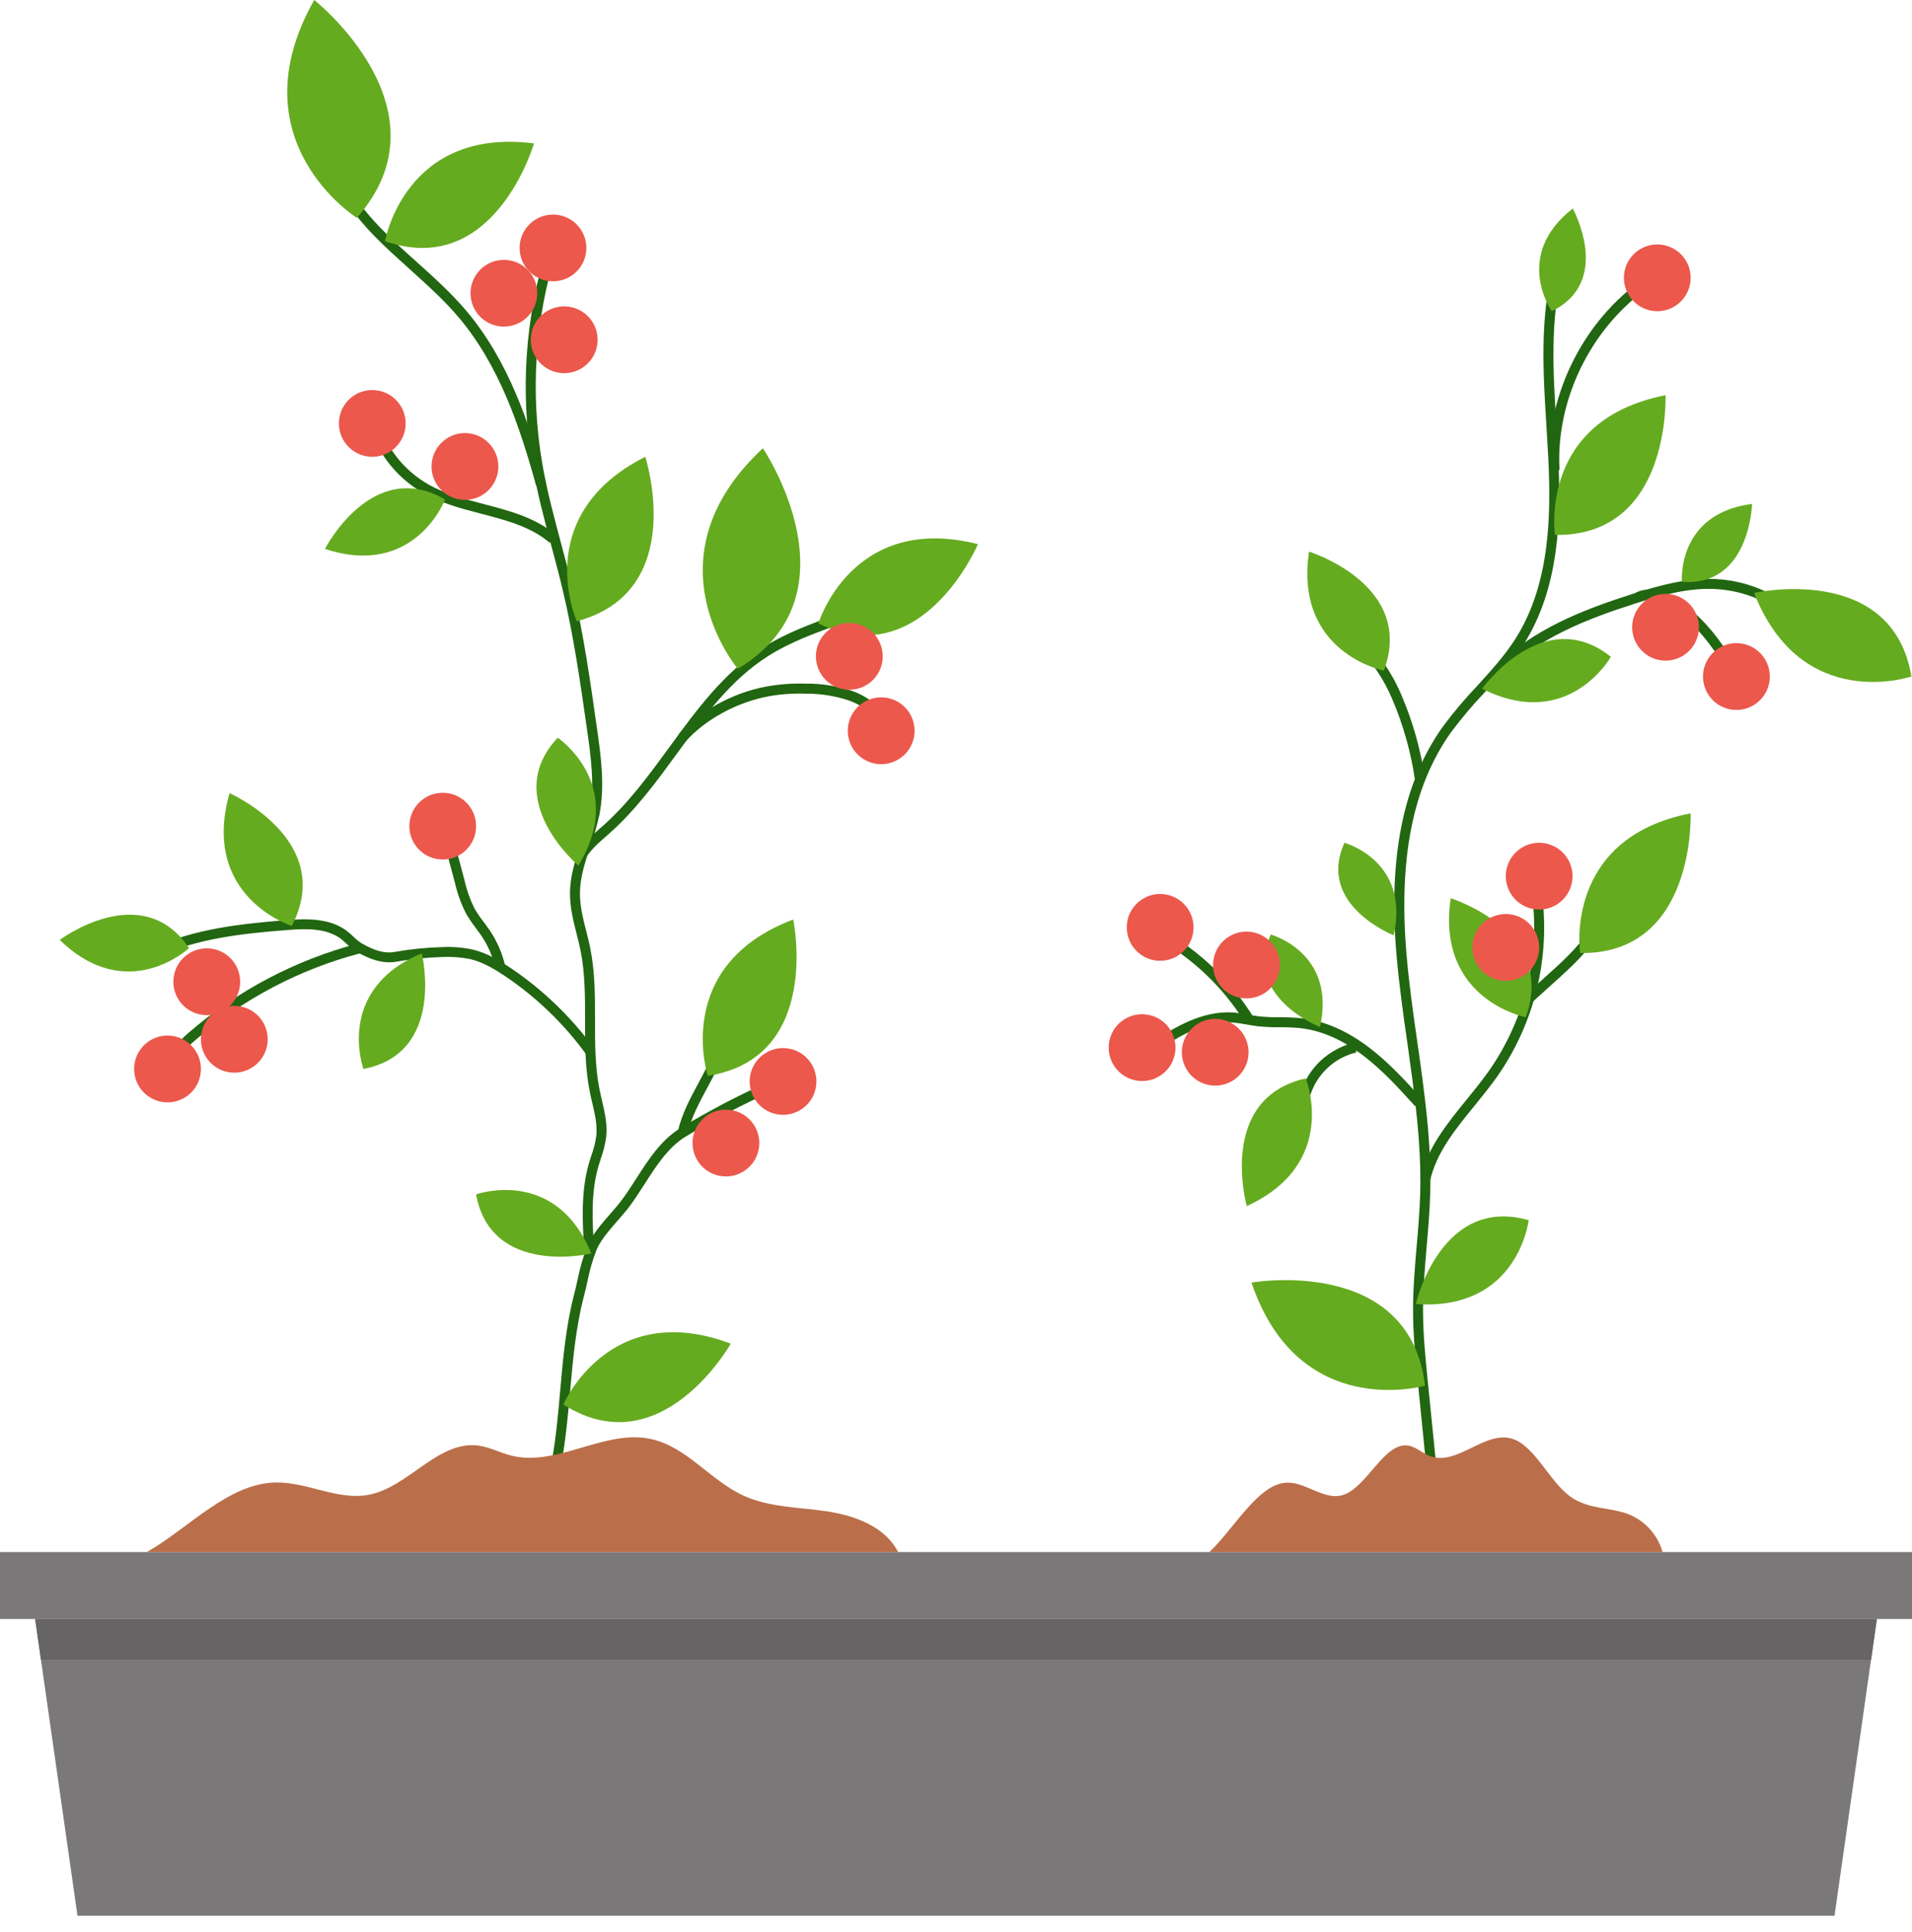<?xml version="1.0" encoding="UTF-8"?> <svg xmlns="http://www.w3.org/2000/svg" width="98" height="99" viewBox="0 0 98 99" fill="none"> <path d="M50.055 82.976H47.945H1.801L3.972 98.185H47.945H50.055H94.028L96.199 82.976H50.055Z" fill="#7A7878"></path> <path d="M98 79.548H0V82.976H98V79.548Z" fill="#7A7878"></path> <path d="M1.801 82.976L2.099 85.067H95.903L96.199 82.976H1.801Z" fill="#666464"></path> <path d="M27.482 24.9C26.649 21.874 25.592 18.733 23.514 16.271C22.76 15.376 21.868 14.583 21.005 13.801C20.391 13.244 19.743 12.67 19.151 12.057C17.379 10.227 16.453 8.381 16.399 6.576L16.912 6.561C16.961 8.236 17.833 9.964 19.522 11.701C20.101 12.3 20.736 12.869 21.351 13.419C22.226 14.206 23.131 15.019 23.908 15.938C26.05 18.478 27.132 21.682 27.978 24.765L27.482 24.9Z" fill="#216610"></path> <path d="M27.778 78.28L27.318 78.063C28.299 75.969 28.509 73.588 28.712 71.283C28.856 69.647 29.005 67.955 29.426 66.344C29.486 66.119 29.539 65.884 29.596 65.629C29.714 65.014 29.889 64.411 30.118 63.828C30.376 63.248 30.831 62.727 31.27 62.224C31.483 61.981 31.692 61.741 31.87 61.502C32.131 61.155 32.38 60.768 32.619 60.393C33.233 59.434 33.873 58.442 34.854 57.831C36.309 56.946 37.818 56.154 39.373 55.46L39.586 55.921C38.051 56.608 36.561 57.39 35.124 58.264C34.24 58.812 33.635 59.755 33.05 60.667C32.805 61.049 32.551 61.444 32.283 61.807C32.099 62.056 31.881 62.303 31.66 62.558C31.244 63.033 30.815 63.524 30.585 64.032C30.37 64.585 30.206 65.156 30.094 65.738C30.037 65.991 29.98 66.24 29.92 66.47C29.51 68.038 29.363 69.71 29.22 71.326C29.007 73.675 28.79 76.103 27.778 78.28Z" fill="#216610"></path> <path d="M29.943 64.07C29.857 62.689 29.762 61.115 30.175 59.659C30.218 59.506 30.265 59.363 30.313 59.217C30.43 58.895 30.513 58.562 30.563 58.222C30.623 57.665 30.493 57.106 30.355 56.517C30.313 56.339 30.27 56.16 30.235 55.984C29.985 54.756 29.986 53.503 29.988 52.284C29.988 51.106 29.988 49.889 29.759 48.733C29.701 48.441 29.627 48.149 29.553 47.859C29.386 47.193 29.212 46.502 29.215 45.789C29.215 44.891 29.501 44.038 29.776 43.21C29.953 42.708 30.1 42.195 30.215 41.675C30.497 40.261 30.288 38.799 30.087 37.385C29.753 35.044 29.409 32.626 28.859 30.31C28.675 29.524 28.465 28.741 28.256 27.961C27.903 26.636 27.537 25.265 27.296 23.887C26.645 20.127 26.905 16.265 28.053 12.627L28.541 12.78C27.418 16.341 27.165 20.119 27.801 23.797C28.036 25.155 28.4 26.512 28.752 27.828C28.962 28.614 29.171 29.4 29.366 30.192C29.917 32.536 30.261 34.952 30.594 37.301C30.794 38.699 31.018 40.275 30.72 41.773C30.599 42.314 30.446 42.846 30.259 43.368C29.988 44.191 29.728 44.968 29.725 45.786C29.725 46.436 29.879 47.064 30.049 47.728C30.124 48.028 30.203 48.326 30.259 48.628C30.5 49.835 30.499 51.077 30.497 52.279C30.496 53.481 30.497 54.706 30.735 55.875C30.771 56.05 30.811 56.222 30.852 56.394C30.995 57.008 31.141 57.622 31.07 58.275C31.018 58.648 30.927 59.015 30.798 59.369C30.754 59.511 30.708 59.653 30.666 59.794C30.276 61.166 30.359 62.623 30.453 64.034L29.943 64.07Z" fill="#216610"></path> <path d="M35.254 58.063L34.753 57.951C34.948 57.097 35.367 56.316 35.771 55.562C36.262 54.65 36.724 53.79 36.809 52.824L37.32 52.869C37.226 53.944 36.717 54.888 36.222 55.804C35.834 56.529 35.432 57.277 35.254 58.063Z" fill="#216610"></path> <path d="M30.037 54.028C28.894 52.46 27.486 51.104 25.876 50.021C25.374 49.686 24.772 49.319 24.118 49.159C23.637 49.061 23.146 49.024 22.655 49.049C21.875 49.073 21.097 49.152 20.328 49.287C19.531 49.43 18.793 49.073 18.292 48.791C18.103 48.673 17.928 48.534 17.77 48.376C17.686 48.297 17.601 48.223 17.512 48.146C16.762 47.557 15.685 47.584 14.643 47.673C12.432 47.847 10.103 48.097 8.077 49.04L7.86 48.579C9.964 47.601 12.345 47.351 14.603 47.165C15.745 47.075 16.937 47.045 17.827 47.752C17.928 47.831 18.022 47.919 18.117 48.008C18.246 48.138 18.389 48.254 18.544 48.352C19.226 48.742 19.746 48.882 20.233 48.788C21.027 48.646 21.831 48.564 22.637 48.542C23.173 48.512 23.71 48.555 24.235 48.668C24.967 48.846 25.617 49.239 26.157 49.602C27.816 50.717 29.267 52.113 30.447 53.727L30.037 54.028Z" fill="#216610"></path> <path d="M8.845 55.141H8.332C8.341 54.192 9.064 53.452 9.695 52.906C12.192 50.758 15.143 49.205 18.328 48.363L18.457 48.859C15.348 49.681 12.466 51.197 10.028 53.294C9.48 53.764 8.851 54.4 8.845 55.141Z" fill="#216610"></path> <path d="M25.405 49.661C25.274 49.066 25.034 48.5 24.696 47.993C24.597 47.847 24.491 47.704 24.389 47.564C24.2 47.32 24.028 47.064 23.874 46.797C23.629 46.309 23.443 45.794 23.322 45.261L22.901 43.691L23.395 43.559L23.81 45.121C23.921 45.62 24.092 46.103 24.32 46.56C24.462 46.805 24.621 47.039 24.797 47.26C24.907 47.414 25.018 47.56 25.121 47.713C25.495 48.273 25.761 48.898 25.905 49.556L25.405 49.661Z" fill="#216610"></path> <path d="M29.928 44.16L29.467 43.946C29.751 43.331 30.25 42.898 30.735 42.472L30.959 42.277C32.243 41.124 33.296 39.679 34.316 38.285C35.685 36.409 37.1 34.468 39.096 33.195C40.297 32.428 41.64 31.948 42.934 31.485L43.106 31.965C41.834 32.426 40.516 32.896 39.365 33.628C37.45 34.849 36.126 36.663 34.724 38.586C33.689 40.006 32.619 41.472 31.296 42.659L31.067 42.862C30.623 43.248 30.163 43.651 29.928 44.16Z" fill="#216610"></path> <path d="M28.178 27.82C27.212 26.997 25.976 26.673 24.668 26.331C23.659 26.07 22.619 25.795 21.699 25.273C20.519 24.598 19.599 23.546 19.089 22.285L19.563 22.093C20.033 23.248 20.876 24.211 21.958 24.829C22.818 25.318 23.827 25.582 24.803 25.837C26.11 26.179 27.459 26.532 28.515 27.432L28.178 27.82Z" fill="#216610"></path> <path d="M35.161 37.982L34.781 37.638C35.855 36.438 37.595 35.489 39.3 35.182C39.959 35.065 40.628 35.017 41.296 35.038C42.1 35.029 42.9 35.155 43.663 35.409C44.461 35.681 45.138 36.224 45.576 36.944L45.127 37.196C44.746 36.583 44.164 36.121 43.479 35.891C42.773 35.659 42.032 35.545 41.288 35.553C40.654 35.53 40.019 35.575 39.394 35.688C37.793 35.982 36.17 36.86 35.161 37.982Z" fill="#216610"></path> <path d="M37.816 34.278C37.816 34.278 33.022 28.626 39.102 22.974C39.102 22.974 44.169 30.458 37.816 34.278Z" fill="#65AB1F"></path> <path d="M18.291 11.165C18.291 11.165 12.017 7.224 16.106 0C16.111 0 23.195 5.605 18.291 11.165Z" fill="#65AB1F"></path> <path d="M41.947 31.952C41.947 31.952 43.664 26.257 50.124 27.889C50.124 27.889 47.291 34.566 41.947 31.952Z" fill="#65AB1F"></path> <path d="M19.734 12.361C19.734 12.361 20.76 6.502 27.369 7.351C27.369 7.351 25.352 14.32 19.734 12.361Z" fill="#65AB1F"></path> <path d="M36.278 55.139C36.278 55.139 34.426 49.486 40.656 47.127C40.656 47.127 42.158 54.223 36.278 55.139Z" fill="#65AB1F"></path> <path d="M28.875 71.983C28.875 71.983 31.221 66.518 37.457 68.865C37.451 68.87 33.892 75.183 28.875 71.983Z" fill="#65AB1F"></path> <path d="M29.564 31.841C29.564 31.841 27.126 26.415 33.074 23.412C33.074 23.412 35.313 30.31 29.564 31.841Z" fill="#65AB1F"></path> <path d="M22.812 25.597C22.812 25.597 21.277 29.652 16.656 28.133C16.656 28.133 19.058 23.424 22.812 25.597Z" fill="#65AB1F"></path> <path d="M24.401 61.215C24.401 61.215 28.472 59.761 30.307 64.244C30.308 64.244 25.179 65.469 24.401 61.215Z" fill="#65AB1F"></path> <path d="M28.588 37.81C28.588 37.81 32.171 40.232 29.644 44.363C29.644 44.363 25.62 40.956 28.588 37.81Z" fill="#65AB1F"></path> <path d="M18.627 54.786C18.627 54.786 17.147 50.722 21.618 48.86C21.618 48.86 22.877 53.977 18.627 54.786Z" fill="#65AB1F"></path> <path d="M9.689 48.591C9.689 48.591 6.537 51.551 3.064 48.174C3.061 48.174 7.277 45.002 9.689 48.591Z" fill="#65AB1F"></path> <path d="M14.952 47.457C14.952 47.457 10.257 45.967 11.765 40.651C11.765 40.651 17.25 43.076 14.952 47.457Z" fill="#65AB1F"></path> <path d="M46.877 37.451C46.877 37.79 46.777 38.121 46.589 38.403C46.401 38.685 46.134 38.904 45.821 39.034C45.508 39.164 45.164 39.198 44.831 39.132C44.499 39.066 44.194 38.903 43.955 38.663C43.715 38.424 43.552 38.118 43.486 37.786C43.42 37.454 43.454 37.11 43.584 36.797C43.714 36.484 43.933 36.217 44.215 36.029C44.497 35.841 44.828 35.74 45.167 35.741C45.62 35.741 46.055 35.921 46.376 36.242C46.697 36.563 46.877 36.998 46.877 37.451Z" fill="#EC584C"></path> <path d="M40.789 57.007C41.662 56.645 42.077 55.645 41.715 54.772C41.354 53.899 40.353 53.485 39.48 53.846C38.608 54.208 38.193 55.208 38.555 56.081C38.916 56.954 39.917 57.368 40.789 57.007Z" fill="#EC584C"></path> <path d="M38.918 58.583C38.918 58.922 38.818 59.253 38.63 59.534C38.442 59.816 38.174 60.035 37.861 60.165C37.549 60.294 37.205 60.328 36.873 60.262C36.54 60.196 36.235 60.033 35.996 59.794C35.757 59.554 35.594 59.249 35.528 58.917C35.462 58.585 35.495 58.241 35.625 57.928C35.755 57.615 35.974 57.348 36.255 57.16C36.537 56.972 36.868 56.871 37.206 56.871C37.66 56.871 38.096 57.052 38.417 57.373C38.738 57.694 38.918 58.129 38.918 58.583Z" fill="#EC584C"></path> <path d="M23.902 43.551C24.57 42.883 24.57 41.801 23.902 41.133C23.234 40.465 22.151 40.465 21.483 41.133C20.815 41.801 20.815 42.883 21.483 43.551C22.151 44.219 23.234 44.219 23.902 43.551Z" fill="#EC584C"></path> <path d="M10.298 54.786C10.298 55.125 10.198 55.456 10.01 55.738C9.822 56.019 9.554 56.239 9.241 56.368C8.928 56.498 8.584 56.532 8.252 56.465C7.92 56.399 7.615 56.236 7.376 55.996C7.136 55.757 6.973 55.452 6.907 55.12C6.842 54.787 6.876 54.443 7.006 54.13C7.135 53.818 7.355 53.55 7.637 53.362C7.918 53.174 8.249 53.074 8.588 53.075C8.813 53.075 9.035 53.119 9.243 53.205C9.451 53.291 9.639 53.417 9.798 53.576C9.957 53.735 10.083 53.924 10.169 54.132C10.255 54.339 10.299 54.562 10.298 54.786Z" fill="#EC584C"></path> <path d="M13.72 53.265C13.72 53.603 13.62 53.934 13.432 54.216C13.244 54.498 12.976 54.717 12.663 54.847C12.35 54.976 12.006 55.01 11.674 54.944C11.342 54.878 11.037 54.714 10.798 54.475C10.558 54.235 10.395 53.93 10.329 53.598C10.264 53.266 10.298 52.922 10.428 52.609C10.557 52.296 10.777 52.029 11.059 51.841C11.34 51.653 11.671 51.553 12.01 51.553C12.235 51.553 12.457 51.597 12.665 51.683C12.873 51.769 13.061 51.895 13.22 52.054C13.379 52.214 13.505 52.402 13.591 52.61C13.676 52.818 13.72 53.04 13.72 53.265Z" fill="#EC584C"></path> <path d="M12.309 50.317C12.309 50.656 12.208 50.986 12.02 51.268C11.832 51.549 11.565 51.768 11.252 51.898C10.939 52.027 10.595 52.061 10.263 51.994C9.931 51.928 9.626 51.765 9.387 51.526C9.147 51.286 8.985 50.981 8.919 50.649C8.853 50.317 8.887 49.973 9.016 49.66C9.146 49.347 9.365 49.08 9.647 48.892C9.928 48.704 10.259 48.604 10.598 48.604C10.823 48.604 11.045 48.648 11.253 48.734C11.461 48.82 11.65 48.946 11.809 49.105C11.968 49.264 12.094 49.453 12.18 49.661C12.266 49.869 12.31 50.092 12.309 50.317Z" fill="#EC584C"></path> <path d="M20.792 21.701C20.792 22.039 20.691 22.369 20.503 22.651C20.316 22.932 20.048 23.151 19.736 23.281C19.423 23.41 19.079 23.444 18.748 23.378C18.416 23.312 18.111 23.149 17.872 22.91C17.633 22.671 17.47 22.366 17.404 22.034C17.338 21.702 17.372 21.358 17.501 21.046C17.631 20.733 17.85 20.466 18.131 20.278C18.412 20.09 18.743 19.99 19.081 19.99C19.535 19.991 19.97 20.171 20.29 20.491C20.611 20.812 20.791 21.247 20.792 21.701Z" fill="#EC584C"></path> <path d="M25.543 23.901C25.545 24.239 25.446 24.571 25.258 24.854C25.071 25.136 24.805 25.357 24.492 25.488C24.179 25.618 23.835 25.653 23.502 25.588C23.17 25.523 22.864 25.36 22.624 25.121C22.384 24.882 22.22 24.577 22.153 24.245C22.086 23.913 22.12 23.568 22.249 23.255C22.378 22.942 22.598 22.674 22.88 22.485C23.161 22.297 23.492 22.196 23.831 22.196C24.284 22.196 24.718 22.376 25.039 22.695C25.36 23.014 25.541 23.448 25.543 23.901Z" fill="#EC584C"></path> <path d="M29.825 11.853C29.994 12.146 30.072 12.482 30.05 12.82C30.028 13.157 29.906 13.481 29.7 13.749C29.494 14.017 29.213 14.218 28.893 14.327C28.573 14.436 28.227 14.447 27.901 14.359C27.574 14.272 27.28 14.089 27.058 13.835C26.835 13.581 26.692 13.266 26.648 12.931C26.604 12.595 26.66 12.254 26.809 11.951C26.959 11.648 27.195 11.395 27.488 11.226C27.683 11.114 27.898 11.041 28.12 11.012C28.343 10.982 28.569 10.997 28.786 11.055C29.003 11.114 29.207 11.214 29.385 11.351C29.563 11.488 29.712 11.658 29.825 11.853Z" fill="#EC584C"></path> <path d="M30.401 16.557C30.57 16.85 30.649 17.187 30.627 17.525C30.604 17.863 30.483 18.186 30.277 18.455C30.07 18.724 29.789 18.925 29.469 19.034C29.148 19.143 28.802 19.154 28.476 19.067C28.148 18.979 27.855 18.797 27.631 18.542C27.408 18.287 27.265 17.972 27.221 17.637C27.177 17.301 27.233 16.96 27.383 16.656C27.533 16.352 27.769 16.1 28.063 15.931C28.456 15.704 28.923 15.642 29.361 15.76C29.8 15.877 30.174 16.164 30.401 16.557Z" fill="#EC584C"></path> <path d="M27.309 14.174C27.478 14.467 27.556 14.804 27.534 15.141C27.512 15.479 27.39 15.802 27.184 16.07C26.978 16.339 26.697 16.54 26.377 16.648C26.056 16.757 25.711 16.768 25.384 16.681C25.058 16.593 24.764 16.411 24.541 16.157C24.318 15.902 24.176 15.587 24.132 15.252C24.087 14.917 24.144 14.576 24.293 14.272C24.443 13.969 24.679 13.717 24.972 13.548C25.166 13.435 25.381 13.362 25.604 13.333C25.827 13.304 26.053 13.319 26.27 13.377C26.487 13.435 26.69 13.535 26.869 13.672C27.047 13.809 27.196 13.979 27.309 14.174Z" fill="#EC584C"></path> <path d="M45.243 33.638C45.244 33.976 45.144 34.307 44.956 34.589C44.768 34.871 44.501 35.09 44.188 35.22C43.875 35.35 43.531 35.384 43.199 35.318C42.866 35.252 42.561 35.089 42.322 34.85C42.082 34.611 41.919 34.306 41.853 33.974C41.787 33.641 41.821 33.297 41.95 32.984C42.08 32.671 42.299 32.404 42.58 32.216C42.862 32.028 43.193 31.927 43.532 31.927C43.985 31.927 44.42 32.107 44.742 32.428C45.062 32.749 45.243 33.184 45.243 33.638Z" fill="#EC584C"></path> <path d="M73.333 77.443L72.678 70.901C72.555 69.673 72.426 68.408 72.426 67.141C72.426 66.033 72.521 64.913 72.615 63.834C72.69 62.953 72.768 62.042 72.793 61.146C72.865 58.574 72.486 55.966 72.133 53.445C71.93 52.018 71.72 50.544 71.591 49.083C71.13 43.979 71.912 40.103 73.958 37.235C74.493 36.514 75.072 35.827 75.691 35.177C76.388 34.41 77.11 33.627 77.667 32.75C79.428 29.986 79.51 26.495 79.356 23.448C79.328 22.904 79.295 22.359 79.261 21.811C79.092 19.109 78.92 16.313 79.609 13.649L80.105 13.778C79.436 16.364 79.606 19.116 79.772 21.779C79.807 22.33 79.841 22.878 79.867 23.424C80.021 26.549 79.933 30.135 78.094 33.026C77.514 33.938 76.777 34.744 76.063 35.523C75.461 36.158 74.897 36.828 74.374 37.529C72.403 40.293 71.66 44.061 72.102 49.044C72.229 50.491 72.438 51.962 72.641 53.377C73.003 55.921 73.378 58.548 73.306 61.167C73.281 62.076 73.201 62.994 73.124 63.882C73.032 64.956 72.937 66.059 72.937 67.146C72.937 68.386 73.065 69.641 73.187 70.854L73.844 77.396L73.333 77.443Z" fill="#216610"></path> <path d="M73.29 60.545L72.791 60.435C73.143 58.847 74.182 57.572 75.188 56.337C75.564 55.877 75.955 55.391 76.299 54.908C78.239 52.152 79.015 48.743 78.459 45.419L78.964 45.334C79.543 48.792 78.736 52.339 76.717 55.206C76.362 55.703 75.966 56.191 75.585 56.663C74.572 57.903 73.617 59.078 73.29 60.545Z" fill="#216610"></path> <path d="M72.527 56.69C71.718 55.797 70.881 54.872 69.902 54.123C68.827 53.297 67.736 52.817 66.659 52.695C66.308 52.661 65.955 52.646 65.602 52.649C65.221 52.653 64.84 52.636 64.461 52.597C64.271 52.574 64.082 52.54 63.893 52.507C63.655 52.461 63.416 52.427 63.175 52.405C61.716 52.295 60.364 53.134 58.982 54.071L58.695 53.647C60.153 52.658 61.586 51.791 63.211 51.892C63.469 51.916 63.725 51.953 63.979 52.003C64.157 52.035 64.338 52.066 64.518 52.089C64.878 52.125 65.24 52.141 65.602 52.136C65.973 52.134 66.344 52.151 66.713 52.187C67.883 52.319 69.059 52.834 70.21 53.715C71.224 54.493 72.077 55.436 72.903 56.346L72.527 56.69Z" fill="#216610"></path> <path d="M77.005 34.551L76.638 34.19C78.536 32.26 81.137 31.25 83.664 30.445C85.012 30.017 86.464 29.601 87.939 29.678C89.471 29.755 90.931 30.347 92.084 31.357L91.747 31.741C90.678 30.807 89.326 30.26 87.909 30.189C86.527 30.117 85.119 30.518 83.816 30.932C81.358 31.715 78.823 32.698 77.005 34.551Z" fill="#216610"></path> <path d="M78.415 51.472L78.072 51.093L79.282 50.001C79.754 49.576 80.225 49.152 80.644 48.699C80.862 48.462 81.072 48.215 81.282 47.967C81.933 47.199 82.606 46.407 83.538 45.949L83.765 46.41C82.928 46.82 82.319 47.538 81.674 48.298C81.459 48.553 81.244 48.805 81.02 49.047C80.584 49.517 80.099 49.95 79.638 50.368L78.415 51.472Z" fill="#216610"></path> <path d="M63.779 52.355C62.677 50.594 61.151 49.138 59.34 48.12L59.59 47.673C61.477 48.732 63.067 50.248 64.214 52.083L63.779 52.355Z" fill="#216610"></path> <path d="M67.013 56.867L66.5 56.834C66.565 56.033 66.882 55.272 67.406 54.662C67.93 54.052 68.634 53.623 69.417 53.437L69.526 53.937C68.851 54.098 68.245 54.467 67.793 54.994C67.342 55.52 67.068 56.176 67.013 56.867Z" fill="#216610"></path> <path d="M72.53 40.006C72.324 38.572 71.932 37.171 71.363 35.839C70.922 34.78 70.266 33.824 69.438 33.029L69.793 32.658C70.673 33.502 71.37 34.519 71.839 35.644C72.426 37.018 72.83 38.464 73.04 39.943L72.53 40.006Z" fill="#216610"></path> <path d="M88.781 34.801C88.22 33.84 87.589 32.841 86.772 32.038C86.464 31.737 86.131 31.462 85.778 31.215C85.383 30.944 84.638 30.535 84.061 30.838L83.822 30.387C84.428 30.065 85.222 30.211 86.068 30.794C86.447 31.055 86.803 31.35 87.13 31.674C87.992 32.518 88.644 33.551 89.223 34.546L88.781 34.801Z" fill="#216610"></path> <path d="M79.42 24.117C79.198 20.186 81.286 16.133 84.619 14.042L84.89 14.473C81.713 16.47 79.72 20.338 79.933 24.088L79.42 24.117Z" fill="#216610"></path> <path d="M80.987 48.845C80.987 48.845 80.113 42.961 86.653 41.685C86.653 41.685 86.936 48.934 80.987 48.845Z" fill="#65AB1F"></path> <path d="M79.7 27.416C79.7 27.416 78.826 21.532 85.367 20.256C85.367 20.262 85.657 27.51 79.7 27.416Z" fill="#65AB1F"></path> <path d="M97.971 34.671C97.971 34.671 92.341 36.592 89.906 30.389C89.906 30.389 96.984 28.798 97.971 34.671Z" fill="#65AB1F"></path> <path d="M82.566 33.663C82.566 33.663 80.399 37.526 75.965 35.299C75.966 35.299 79.103 30.9 82.566 33.663Z" fill="#65AB1F"></path> <path d="M78.201 52.135C78.201 52.135 73.596 51.24 74.356 46.035C74.356 46.041 79.823 47.733 78.201 52.135Z" fill="#65AB1F"></path> <path d="M70.932 34.371C70.932 34.371 66.326 33.476 67.094 28.271C67.088 28.271 72.559 29.963 70.932 34.371Z" fill="#65AB1F"></path> <path d="M78.353 62.537C78.353 62.537 77.815 67.203 72.567 66.836C72.567 66.837 73.835 61.252 78.353 62.537Z" fill="#65AB1F"></path> <path d="M66.927 55.27C66.927 55.27 68.686 59.624 63.903 61.815C63.907 61.815 62.349 56.303 66.927 55.27Z" fill="#65AB1F"></path> <path d="M65.135 47.898C65.135 47.898 68.513 48.819 67.656 52.639C67.656 52.639 63.684 51.082 65.135 47.898Z" fill="#65AB1F"></path> <path d="M86.208 29.817C86.208 29.817 85.916 26.331 89.802 25.826C89.802 25.829 89.696 30.092 86.208 29.817Z" fill="#65AB1F"></path> <path d="M79.537 15.95C79.537 15.95 77.52 13.093 80.612 10.689C80.613 10.689 82.684 14.418 79.537 15.95Z" fill="#65AB1F"></path> <path d="M68.912 43.195C68.912 43.195 72.289 44.116 71.433 47.937C71.433 47.937 67.461 46.381 68.912 43.195Z" fill="#65AB1F"></path> <path d="M73.04 71.019C73.04 71.019 66.564 72.888 64.145 65.736C64.145 65.732 72.243 64.321 73.04 71.019Z" fill="#65AB1F"></path> <path d="M80.601 44.907C80.601 45.245 80.5 45.575 80.312 45.856C80.124 46.138 79.857 46.356 79.544 46.486C79.232 46.615 78.888 46.649 78.556 46.583C78.225 46.516 77.92 46.353 77.681 46.114C77.442 45.875 77.279 45.57 77.213 45.238C77.147 44.907 77.181 44.563 77.311 44.25C77.44 43.938 77.659 43.671 77.941 43.483C78.222 43.295 78.552 43.195 78.891 43.195C79.115 43.195 79.338 43.239 79.546 43.325C79.753 43.411 79.942 43.537 80.101 43.696C80.26 43.855 80.385 44.044 80.471 44.252C80.557 44.459 80.601 44.682 80.601 44.907Z" fill="#EC584C"></path> <path d="M90.712 34.674C90.712 35.013 90.612 35.344 90.424 35.625C90.235 35.907 89.968 36.126 89.655 36.256C89.342 36.385 88.998 36.419 88.666 36.353C88.334 36.287 88.029 36.123 87.789 35.884C87.55 35.644 87.387 35.339 87.321 35.007C87.255 34.675 87.289 34.331 87.419 34.018C87.549 33.705 87.769 33.438 88.05 33.25C88.332 33.062 88.663 32.962 89.002 32.962C89.227 32.962 89.449 33.006 89.657 33.092C89.864 33.178 90.053 33.304 90.212 33.464C90.371 33.623 90.496 33.811 90.582 34.019C90.668 34.227 90.712 34.449 90.712 34.674Z" fill="#EC584C"></path> <path d="M87.078 32.148C87.078 32.486 86.978 32.817 86.79 33.098C86.602 33.38 86.335 33.599 86.022 33.728C85.71 33.858 85.366 33.892 85.034 33.826C84.702 33.76 84.398 33.597 84.159 33.358C83.919 33.118 83.756 32.814 83.69 32.482C83.624 32.15 83.658 31.806 83.788 31.494C83.917 31.181 84.136 30.914 84.418 30.726C84.699 30.538 85.029 30.438 85.368 30.438C85.821 30.438 86.256 30.618 86.577 30.939C86.898 31.26 87.078 31.695 87.078 32.148Z" fill="#EC584C"></path> <path d="M86.154 15.448C86.822 14.78 86.822 13.697 86.154 13.029C85.486 12.361 84.403 12.361 83.735 13.029C83.067 13.697 83.067 14.78 83.735 15.448C84.403 16.116 85.486 16.116 86.154 15.448Z" fill="#EC584C"></path> <path d="M78.891 48.556C78.891 48.895 78.791 49.226 78.603 49.508C78.415 49.79 78.147 50.009 77.835 50.139C77.522 50.269 77.177 50.303 76.845 50.237C76.513 50.171 76.208 50.008 75.969 49.768C75.729 49.529 75.566 49.224 75.5 48.891C75.434 48.559 75.468 48.215 75.598 47.902C75.728 47.589 75.947 47.322 76.229 47.134C76.511 46.946 76.842 46.846 77.18 46.846C77.634 46.846 78.069 47.027 78.389 47.347C78.71 47.668 78.89 48.103 78.891 48.556Z" fill="#EC584C"></path> <path d="M61.176 47.529C61.176 47.868 61.076 48.199 60.888 48.481C60.7 48.763 60.432 48.982 60.12 49.112C59.807 49.242 59.462 49.276 59.13 49.21C58.798 49.144 58.493 48.981 58.254 48.741C58.014 48.502 57.851 48.196 57.785 47.864C57.719 47.532 57.753 47.188 57.883 46.875C58.013 46.562 58.232 46.295 58.514 46.107C58.796 45.919 59.127 45.818 59.465 45.819C59.919 45.819 60.354 45.999 60.674 46.32C60.995 46.641 61.175 47.076 61.176 47.529Z" fill="#EC584C"></path> <path d="M60.25 53.687C60.251 54.026 60.152 54.358 59.964 54.64C59.777 54.922 59.51 55.143 59.197 55.273C58.884 55.404 58.54 55.438 58.207 55.373C57.875 55.307 57.569 55.145 57.329 54.905C57.089 54.666 56.926 54.361 56.859 54.029C56.793 53.696 56.827 53.352 56.956 53.039C57.086 52.725 57.306 52.458 57.587 52.27C57.869 52.081 58.201 51.981 58.54 51.981C58.992 51.982 59.426 52.161 59.747 52.481C60.067 52.801 60.248 53.234 60.25 53.687Z" fill="#EC584C"></path> <path d="M63.996 53.93C63.996 54.268 63.896 54.599 63.708 54.88C63.52 55.161 63.253 55.38 62.94 55.51C62.628 55.639 62.284 55.673 61.952 55.607C61.62 55.541 61.316 55.378 61.076 55.139C60.837 54.9 60.674 54.595 60.608 54.264C60.542 53.932 60.576 53.588 60.706 53.275C60.835 52.963 61.054 52.696 61.336 52.508C61.617 52.32 61.947 52.219 62.286 52.219C62.739 52.22 63.174 52.4 63.495 52.721C63.815 53.041 63.995 53.476 63.996 53.93Z" fill="#EC584C"></path> <path d="M65.6 49.459C65.6 49.797 65.5 50.129 65.312 50.41C65.124 50.691 64.856 50.911 64.543 51.041C64.231 51.17 63.886 51.204 63.554 51.138C63.222 51.072 62.917 50.909 62.678 50.669C62.439 50.43 62.276 50.125 62.209 49.793C62.144 49.461 62.177 49.117 62.307 48.804C62.437 48.491 62.656 48.224 62.937 48.036C63.219 47.847 63.55 47.747 63.888 47.747C64.342 47.747 64.778 47.927 65.099 48.248C65.42 48.569 65.6 49.005 65.6 49.459Z" fill="#EC584C"></path> <path d="M7.466 79.548H46.035C45.375 78.251 43.829 77.676 42.389 77.46C40.949 77.243 39.439 77.262 38.114 76.657C36.416 75.882 35.197 74.151 33.37 73.754C30.986 73.233 28.551 75.203 26.186 74.598C25.626 74.455 25.101 74.17 24.527 74.091C22.441 73.81 20.942 76.241 18.873 76.615C17.3 76.904 15.752 75.958 14.153 75.98C11.697 76.012 9.657 78.341 7.523 79.548H7.466Z" fill="#BA6F4A"></path> <path d="M61.942 79.548H85.216C85.072 79.035 84.791 78.57 84.403 78.204C84.016 77.838 83.537 77.583 83.016 77.468C82.147 77.253 81.237 77.27 80.437 76.665C79.411 75.889 78.674 74.159 77.574 73.761C76.135 73.241 74.666 75.211 73.238 74.606C72.9 74.463 72.584 74.177 72.237 74.099C70.978 73.818 70.074 76.249 68.825 76.623C67.876 76.912 66.941 75.966 65.977 75.988C64.498 76.02 63.264 78.349 61.976 79.556L61.942 79.548Z" fill="#BA6F4A"></path> </svg> 